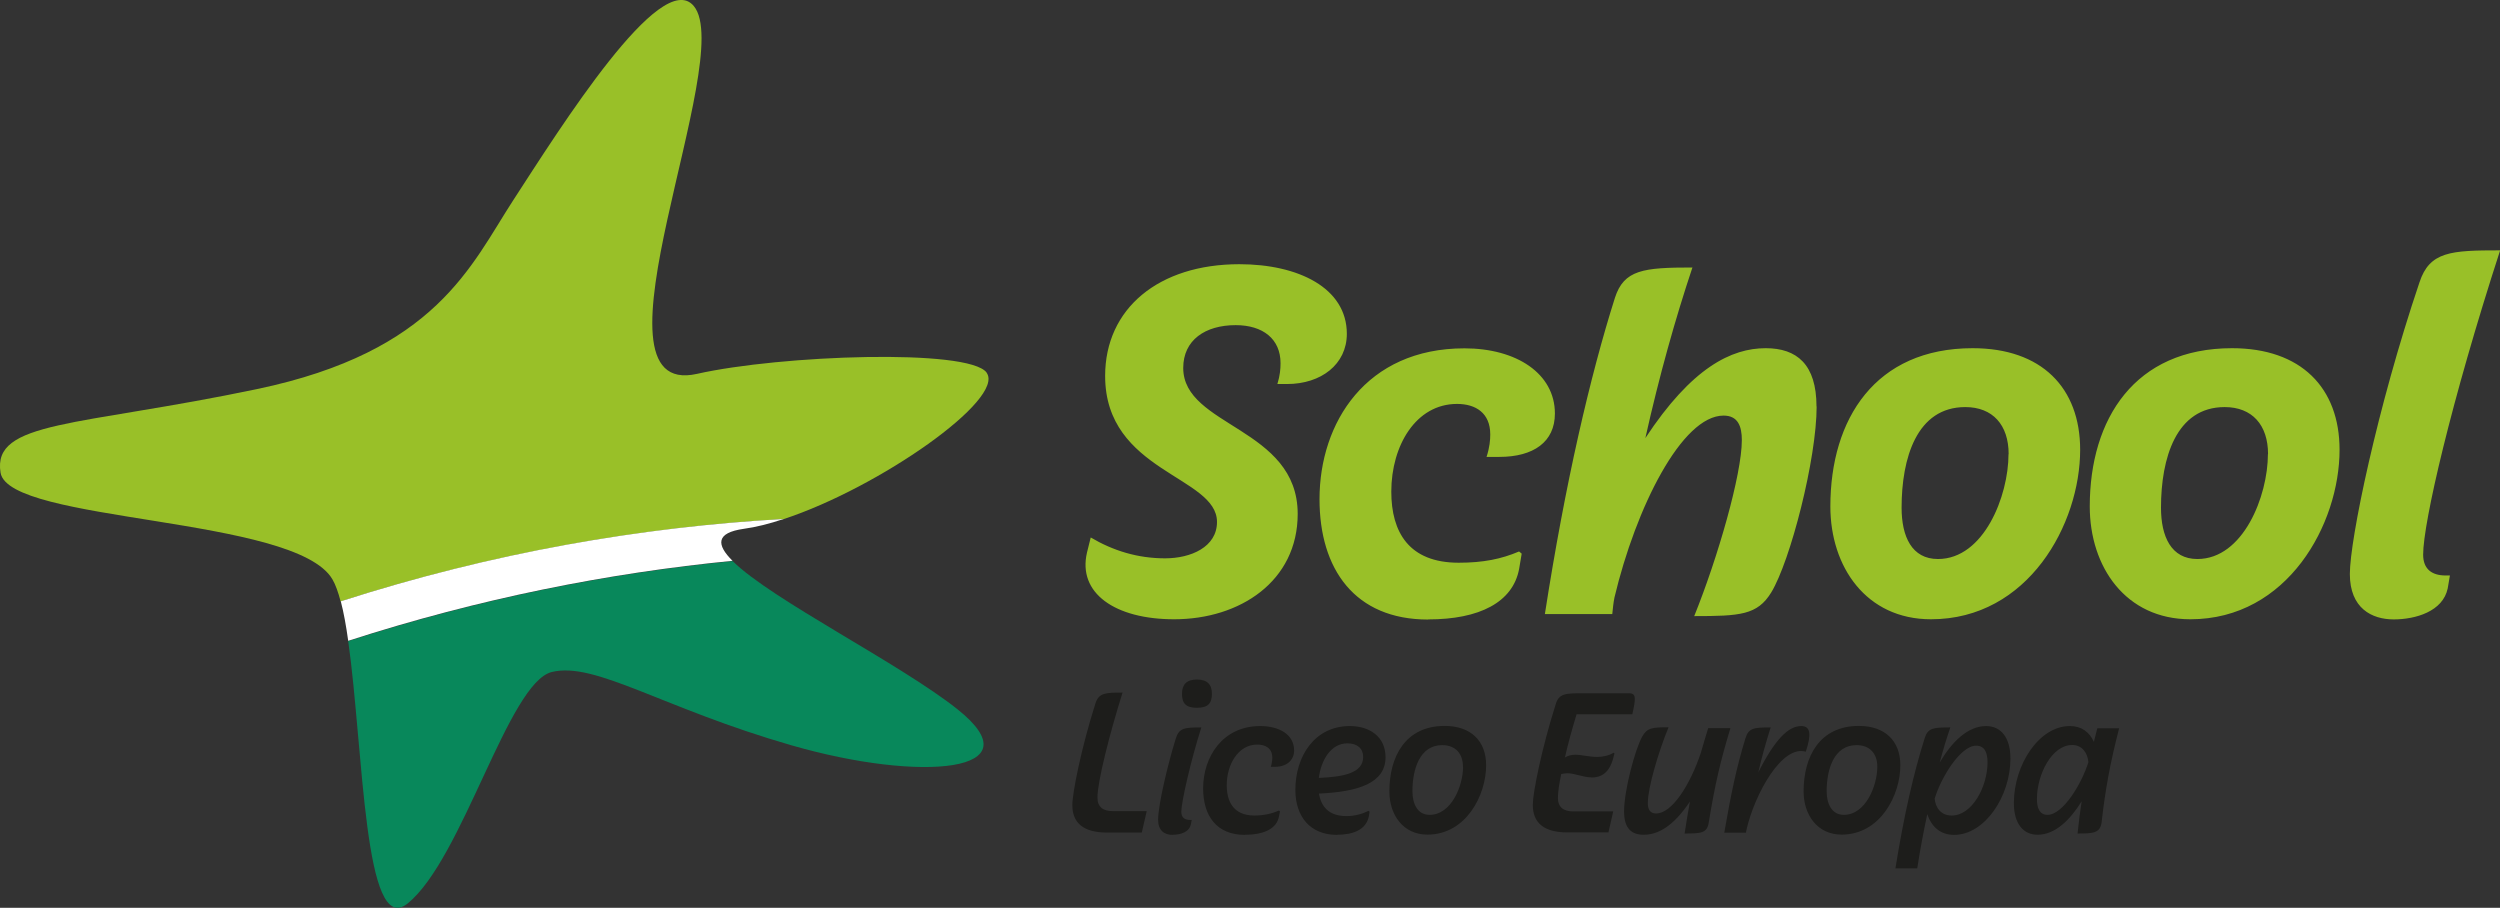<?xml version="1.0" encoding="UTF-8"?>
<svg id="Capa_2" xmlns="http://www.w3.org/2000/svg" xmlns:xlink="http://www.w3.org/1999/xlink" viewBox="0 0 182.15 66.14">
  <rect x="0" y="0" width="182.15" height="66.14" fill="#333333" stroke="none"/>
  <defs>
    <style>
      .cls-1 {
        fill: #08885b;
      }

      .cls-2 {
        fill: #1d1d1b;
      }

      .cls-3 {
        fill: #fff;
      }

      .cls-4 {
        fill: none;
      }

      .cls-5 {
        fill: #99c028;
      }

      .cls-6 {
        clip-path: url(#clippath);
      }
    </style>
    <clipPath id="clippath">
      <rect class="cls-4" width="182.15" height="66.14"/>
    </clipPath>
  </defs>
  <g id="Capa_1-2" data-name="Capa_1">
    <g class="cls-6">
      <path class="cls-5" d="M174.4,45.13c1.6,0,3.59-.58,3.94-2.26l.16-.94h-.31c-1.01,0-1.64-.47-1.64-1.52,0-2.3,2.03-11.14,5.61-22.17-3.59,0-5.14.08-5.88,2.34-3.08,9.12-5.07,18.74-5.07,21.24s1.6,3.31,3.2,3.31M165.24,33.09c0,3.04-1.79,7.64-5.14,7.64-1.91,0-2.65-1.64-2.65-3.74,0-3.59,1.09-7.33,4.64-7.33,1.99,0,3.16,1.29,3.16,3.43M170.46,32.77c0-4.52-2.81-7.4-7.83-7.4-7.09,0-10.37,5.14-10.37,11.53,0,4.4,2.61,8.22,7.33,8.22,7.09,0,10.87-6.94,10.87-12.35M146.34,33.09c0,3.04-1.79,7.64-5.14,7.64-1.91,0-2.65-1.64-2.65-3.74,0-3.59,1.09-7.33,4.64-7.33,1.99,0,3.16,1.29,3.16,3.43M151.56,32.77c0-4.52-2.81-7.4-7.83-7.4-7.09,0-10.37,5.14-10.37,11.53,0,4.4,2.61,8.22,7.33,8.22,7.09,0,10.87-6.94,10.87-12.35M132.35,29.62c0-3.08-1.44-4.25-3.7-4.25-2.49,0-5.38,1.4-8.77,6.55,1.01-4.52,2.18-8.69,3.43-12.43-3.58,0-4.99.16-5.65,2.22-1.79,5.65-3.62,13.48-5.1,23.03h4.91c.04-.39.08-.82.16-1.21,1.56-6.55,4.91-13.25,7.95-13.25,1.05,0,1.33.78,1.33,1.79,0,2.49-1.75,8.57-3.47,12.82,3.35,0,4.6-.08,5.61-1.72,1.4-2.3,3.31-9.74,3.31-13.56M104.06,45.13c3.74,0,6.16-1.25,6.62-3.66l.19-1.13-.19-.16c-1.29.55-2.61.82-4.4.82-3.62,0-4.91-2.22-4.91-5.18,0-3.35,1.79-6.39,4.79-6.39,1.36,0,2.42.66,2.42,2.22,0,.39-.04.94-.27,1.64h.93c2.49,0,4.05-1.09,4.05-3.16,0-2.92-2.81-4.75-6.59-4.75-7.17,0-10.56,5.42-10.56,10.99,0,5.1,2.57,8.77,7.91,8.77M94.55,37.45c0-6.31-8.34-6.35-8.34-10.64,0-2.03,1.6-3.12,3.82-3.12,1.99,0,3.27,1.01,3.27,2.77,0,.43-.04.9-.23,1.52h.7c2.49,0,4.36-1.44,4.36-3.66,0-3.35-3.55-5.07-7.83-5.07-5.88,0-9.78,3.23-9.78,8.14,0,7.01,8.15,7.29,8.15,10.64,0,1.83-1.91,2.65-3.78,2.65-1.99,0-3.78-.55-5.42-1.52l-.27,1.09c-.7,2.96,2.03,4.87,6.35,4.87,4.79,0,9-2.77,9-7.68"/>
      <path class="cls-2" d="M148.41,58.22c0-1.8,1.09-3.94,2.57-3.94.72,0,1.12.57,1.18,1.25-.47,1.53-1.84,3.84-2.98,3.84-.57,0-.77-.49-.77-1.15M146.73,58.51c0,1.51.69,2.31,1.73,2.31,1.28,0,2.38-1.09,3.21-2.44-.11.71-.21,1.48-.3,2.35,1.12,0,1.64-.02,1.75-.8.28-2.43.61-4.27,1.28-6.87h-1.59l-.25.99c-.33-.72-.91-1.15-1.75-1.15-2.25,0-4.08,2.83-4.08,5.61M144.81,55.54c0,1.8-1.13,3.88-2.61,3.88-.76,0-1.18-.55-1.24-1.23.46-1.54,1.88-3.86,3.02-3.86.65,0,.83.55.83,1.21M146.48,55.26c0-1.51-.68-2.36-1.78-2.36-1.35,0-2.52,1.2-3.37,2.65.24-.91.5-1.76.77-2.55-1.23,0-1.64.03-1.87.79-.82,2.6-1.51,5.64-2.13,9.48h1.59c.21-1.37.46-2.68.73-3.95.32.94.98,1.51,1.95,1.51,2.25,0,4.11-2.82,4.11-5.56M136.78,55.86c0,1.39-.85,3.51-2.44,3.51-.9,0-1.25-.84-1.25-1.72,0-1.58.52-3.36,2.18-3.36.99,0,1.51.65,1.51,1.56M138.46,55.76c0-1.81-1.15-2.87-3.02-2.87-2.87,0-4.03,2.24-4.03,4.77,0,1.72,1.01,3.15,2.77,3.15,2.82,0,4.28-2.87,4.28-5.06M127.21,60.66l.05-.25c.6-2.58,2.58-6.16,4.31-5.64.41-1.24.36-1.87-.33-1.87-.93,0-1.9.94-3.13,3.37.25-1.09.52-2.06.9-3.27-1.21,0-1.61.03-1.84.8-.63,2.05-1.04,3.98-1.54,6.87h1.59ZM124.5,59.92c.46-2.8.85-4.47,1.58-6.87h-1.62c-.19.6-.36,1.2-.54,1.81-.79,2.35-2.1,4.41-3.26,4.41-.46,0-.6-.33-.6-.77,0-1.09.76-3.69,1.51-5.51-1.17,0-1.56.03-1.92.68-.52.93-1.32,3.92-1.32,5.45,0,1.23.53,1.7,1.43,1.7,1.01,0,2.13-.57,3.37-2.42-.14.76-.27,1.53-.39,2.33,1.18,0,1.64-.02,1.76-.8M115.95,56.65c.71,0,1.29-.33,1.58-1.37l.1-.38-.06-.06c-.3.2-.79.31-1.18.31-.6,0-1.15-.16-1.61-.16-.28,0-.53.06-.76.2.22-.98.52-2.06.85-3.15h4.06c.25-1.12.31-1.53-.24-1.53h-3.36c-1.28,0-1.75.02-1.98.8-1.04,3.28-1.67,6.46-1.67,7.34,0,1.29.8,2,2.52,2h2.99l.35-1.53h-2.9c-.72,0-1.13-.3-1.13-.99,0-.36.08-.98.24-1.73.13-.03.28-.06.44-.06.55,0,1.17.3,1.76.3M106.6,55.86c0,1.39-.85,3.51-2.44,3.51-.9,0-1.25-.84-1.25-1.72,0-1.58.52-3.36,2.17-3.36.99,0,1.51.65,1.51,1.56M108.28,55.76c0-1.81-1.15-2.87-3.02-2.87-2.87,0-4.03,2.24-4.03,4.77,0,1.72,1.01,3.15,2.77,3.15,2.82,0,4.28-2.87,4.28-5.06M98.17,54.16c.74,0,1.15.39,1.15.99,0,1.21-1.5,1.45-3.23,1.53.16-1.29.88-2.52,2.08-2.52M97.43,60.82c1.18,0,2.1-.38,2.3-1.32l.06-.36-.08-.06c-.46.22-.96.38-1.62.38-1.29,0-1.84-.72-1.99-1.64,2.87-.13,4.85-.76,4.85-2.65,0-1.51-1.18-2.27-2.6-2.27-2.58,0-3.97,2.22-3.97,4.65,0,1.94,1.07,3.28,3.04,3.28M90.72,60.82c1.39,0,2.3-.46,2.46-1.31l.08-.39-.08-.06c-.49.21-1.07.36-1.78.36-1.56,0-2.02-1.06-2.02-2.21,0-1.5.83-2.96,2.22-2.96.61,0,1.1.27,1.1.96,0,.13-.02.38-.11.66h.31c.88,0,1.39-.52,1.39-1.18,0-1.2-1.12-1.79-2.47-1.79-2.76,0-4.16,2.27-4.16,4.54,0,1.99.97,3.39,3.05,3.39M88.3,50.55c0-.66-.32-1.04-1.09-1.04s-1.09.38-1.09,1.04c0,.69.28,1.02,1.09,1.02s1.09-.33,1.09-1.02M85.45,60.82c.57,0,1.2-.19,1.32-.77l.06-.31h-.13c-.38,0-.63-.17-.63-.6,0-.69.69-3.73,1.46-6.14-1.21,0-1.62.03-1.86.8-.57,1.84-1.29,4.82-1.29,5.94,0,.75.44,1.09,1.06,1.09M83.19,60.66l.36-1.56h-2.46c-.72,0-1.13-.3-1.13-.99,0-1.15.88-4.63,1.83-7.65-1.26,0-1.73.02-1.98.8-1.04,3.28-1.68,6.52-1.68,7.4,0,1.29.8,2,2.52,2h2.55Z"/>
      <path class="cls-5" d="M71.89,27.15c-1.32-1.78-15.02-1.28-21.11.09-8.6,1.94,2.93-23.01-.23-26.8-2.38-2.86-9.75,8.91-13.15,14.14-3.09,4.75-5.59,11.03-18.68,13.77C5.63,31.09-.58,30.64.04,34.44c.6,3.67,21.49,3.15,24.18,7.77.23.39.42.94.6,1.61,11.08-3.55,21.91-5.41,32.28-6,6.94-2.28,16.19-8.75,14.78-10.67"/>
      <path class="cls-1" d="M25.37,46.7c1.12,7.88,1.14,21.73,4.34,19.12,4.01-3.27,7.33-16.09,10.5-16.86,3.17-.77,8.03,2.63,17.48,5.35,9.45,2.72,17.88,1.97,12.05-2.65-4.21-3.34-13.54-7.98-16.36-10.78-9.07.89-18.45,2.74-28.01,5.83"/>
      <path class="cls-3" d="M53.38,40.87c-1.2-1.19-1.23-2.05.81-2.34.89-.12,1.88-.37,2.92-.72-10.38.59-21.2,2.44-32.28,6,.21.8.39,1.79.54,2.88,9.56-3.09,18.94-4.94,28.01-5.83"/>
    </g>
  </g>
</svg>